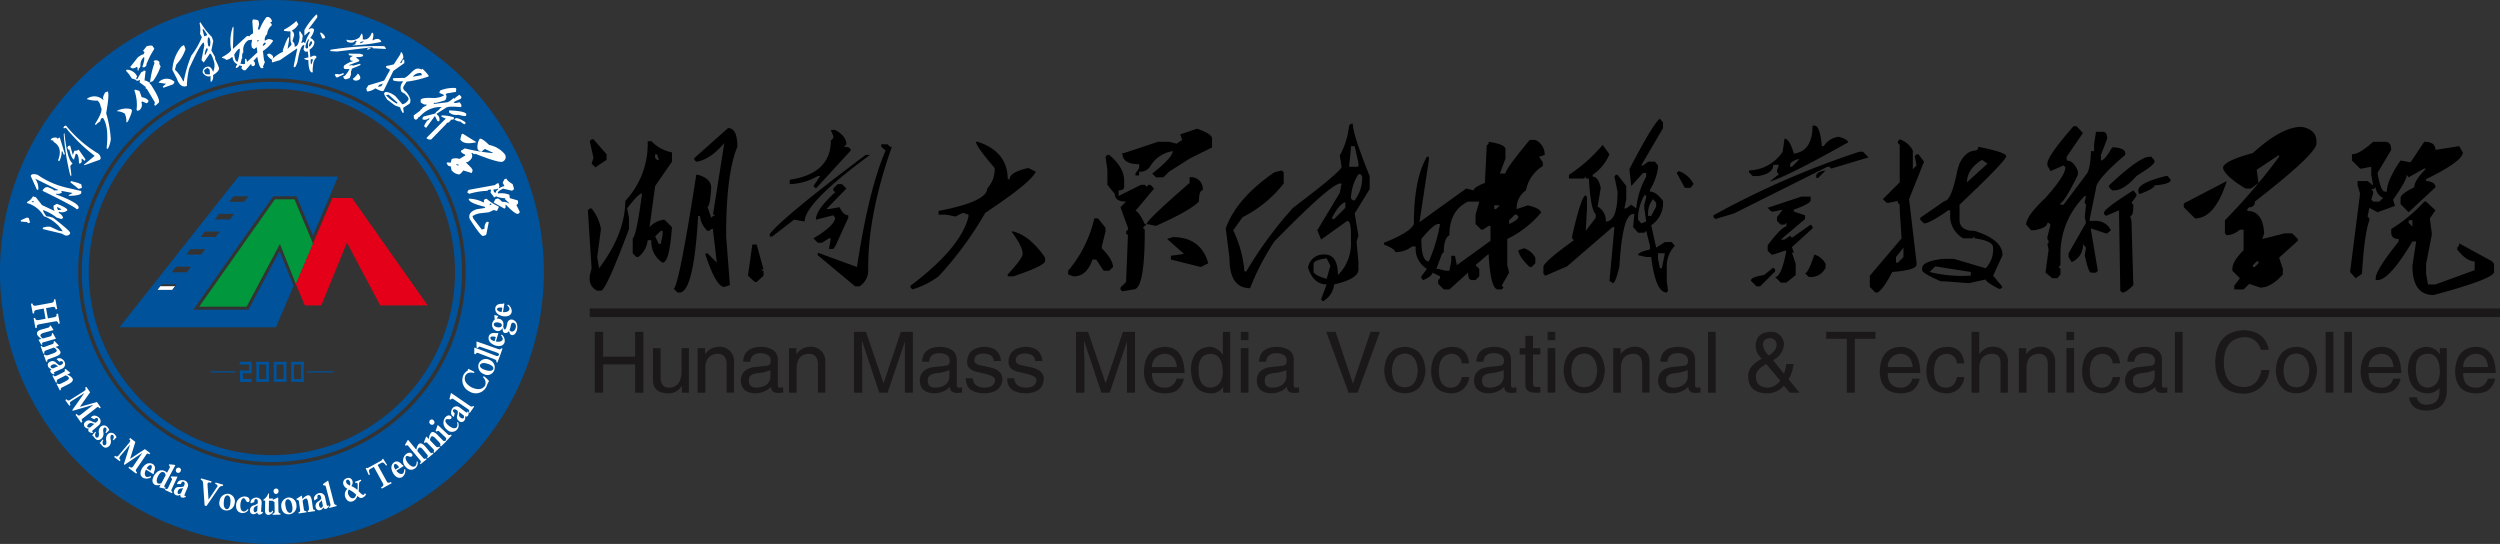 <svg xmlns="http://www.w3.org/2000/svg" width="415.94" height="90.493" viewBox="0 0 415.94 90.493">
  <rect x="0" y="0" width="415.94" height="90.493" fill="#333333" stroke="none"/>
  <g id="组_3584" data-name="组 3584" transform="translate(-1.832 -1.595)">
    <g id="组_3581" data-name="组 3581" transform="translate(1.832 1.595)">
      <path id="路径_28528" data-name="路径 28528" d="M47.074,1.6A45.246,45.246,0,1,0,92.316,46.837,45.242,45.242,0,0,0,47.074,1.6Zm0,77.471a32.225,32.225,0,1,1,32.22-32.229A32.222,32.222,0,0,1,47.074,79.066Z" transform="translate(-1.832 -1.595)" fill="#00529a"/>
      <path id="路径_28529" data-name="路径 28529" d="M58.641,90.037A31.63,31.63,0,1,1,90.266,58.4,31.663,31.663,0,0,1,58.641,90.037m0-62.1A30.473,30.473,0,1,0,89.11,58.4,30.5,30.5,0,0,0,58.641,27.934" transform="translate(-13.399 -13.161)" fill="#00529a"/>
      <g id="组_3575" data-name="组 3575" transform="translate(3.443 2.383)">
        <path id="路径_28530" data-name="路径 28530" d="M8.23,62.841l1.014-.45.3.094.213.722-.262.138-.268-.193-.959-.08L8.2,62.941Zm3.816-.67A4.663,4.663,0,0,0,9.23,59.982l.062-.2a2.1,2.1,0,0,0,.939-.91l.5.155,1.016,1.3,2.1.982a1.291,1.291,0,0,1-.15-.921l.523-.275q1.852.723,1.738,1.088a1.354,1.354,0,0,1-1.382.226l-.063.2a1.35,1.35,0,0,1,.742.778l-.031.1-.261.137-.8-.248a7.617,7.617,0,0,0-2.237-1.244q-.062.2.549,1.046l.529.056.6.187q2.906,2.252,2.824,2.519l-.062.2a.708.708,0,0,1-.822.181l-.1-.031-.368-.223-3.152-.763-.069-.131.031-.1a2.522,2.522,0,0,1,1.251-.157l1.433.665.629.087a6.316,6.316,0,0,0-3.153-2.513Zm-2.18-6.692q.155-.5,1.152-.188a13.788,13.788,0,0,0,4.5,2.056l.1.031,2.653.608.007.33q-.135.431-2.005.469l-.1-.031.031-.1.654-.343L15.1,57.983l-.1-.031-.031.1.069.131-.031.1a1.3,1.3,0,0,1-.922.15l-.03.1q4.014,1.5,3.775,2.268l-.031.1-.261.136q-.206-.392-5.708-3.088l.031-.1q.416-.635.915-.48.976.378.934.51l.66-.013-.069-.131.031-.1L14.2,57.7l-3.6-1.777a2.669,2.669,0,0,1,.531,1.806L11,57.8l-.1-.031Zm.185,4.321.2.062.13-.068.031-.1-.329.007Zm4.385,1.365.461-.075.031-.1-.467-.255-.2-.062-.031.1Z" transform="translate(-8.199 -28.586)" fill="#fff"/>
        <path id="路径_28531" data-name="路径 28531" d="M17.388,42.61l.123-.21a.979.979,0,0,1,1.007-.135l.049.19c.129-.22.254-.295.374-.224l.842,2.755-.191.049-.285-.612-.071.12a3.3,3.3,0,0,1-.4,1.579L18.624,46q.864-2.157-.726-3.091l-.049-.191-.09-.053Zm2.118-2.024.176-.3.191-.05.053-.09a20.524,20.524,0,0,0,5.119,4.543l.12.07a1.042,1.042,0,0,1,.563.9l-.123.21-2.558.918-.12-.07,1.8-1.484a27.682,27.682,0,0,1-4.8-4.677l-.3.1Zm1.163,7.908a40.869,40.869,0,0,1-1.094-6.859l.123-.21q.458,4.508,1.358,5.037l-.389.456.193,1.526-.071.12-.12-.071Zm-.478-4.68.124-.21.334-.087.425,1.542.07-.12.21-.563c.331.033.542-.03.636-.191l.12.07,1.01,1.442.067.16-.123.211-.457-.39-.053.09.016.453-.123.21-.334.087q0-1.372-.373-1.632l-.172.019-.284.964q-.479-.282-.773-1.706l-.143.037-.09-.053Zm.494,5.82.123-.209L22.2,49.8l-.07.121.16-.067.21.123.106.506-.053.09-.494.153Z" transform="translate(-12.42 -21.684)" fill="#fff"/>
        <path id="路径_28532" data-name="路径 28532" d="M30.3,31.256A4.851,4.851,0,0,1,28.527,31l.072-.076a2.1,2.1,0,0,1,2.663.23l.072-.076q-.277-.264.267-1.188l.439-.158q.26.585-.281,3.625A19.522,19.522,0,0,1,32.53,37.7a4.768,4.768,0,0,1-.479,1.562l-.148,0-.076-.072q.406-3.5-.565-5.007l-.076-.072-.291.155-.137.446-.435.307-.289.3-.15-.144q1.493-2.326.964-2.829a1.553,1.553,0,0,0-.544-1.095Zm4.558,2.177a2.535,2.535,0,0,0-1.339-.41l.072-.076a3.289,3.289,0,0,1,2.282-.277l.151.144q.13.267-.619,1.861l-.216.227-.076-.072a3.1,3.1,0,0,0-.255-1.4Z" transform="translate(-17.536 -16.903)" fill="#fff"/>
        <path id="路径_28533" data-name="路径 28533" d="M40.755,19.626a1.943,1.943,0,0,1,1.5.766l.171.262q.114.174-.148.346l.171.262.706-1.21.175-.114.144.03.031-.144.087-.057.289.061-.188,1.619q.145-.095.836.326l.088-.057L44.555,22l.144.03.057.087Q46.528,24.831,46,25.173l-.467.43-.145-.03-.057-.087.091-.434-1.341-2.242-.144-.03-.057-.088.031-.144-.057-.087-.978-.732.091-.434q-.525.342-.753-.007l-.635-.209-.457-.7-.487-.555.03-.144Zm3.306-3.908q.822-.2.985-.02l.285.437-.705,1.21-.562,1.24-.09.434-.35.228-.289-.06q.466-1.385.276-1.677a1.762,1.762,0,0,0-.592,1.384.656.656,0,0,1-.353.605l.114.174-.175.115-.057-.088,0-.376-.114-.175q-.786.514-1.129-.01l.088-.057,1.23-1.552.524-.343.407-.141.148-.347-.259-.2Zm-1.888,7.221.634.209.115.175.282.813.057.087a1.716,1.716,0,0,1,1.1.531l-.061.289-.262.171-.693-.3-.175.114a1.121,1.121,0,0,1-.36,1.358l-.318.084-.115-.175A6.949,6.949,0,0,0,42,23.053ZM45.2,18.218a.646.646,0,0,1,1.012.212q-.174.114.168.638a9.12,9.12,0,0,1-1.267,2.45l-.494.2a14.464,14.464,0,0,1,.752-3.236Zm1.042,3.31a1.865,1.865,0,0,1,2.46.138l-.235.4-1.627.564-.114-.175.554-.488-1.243-.184Z" transform="translate(-23.098 -10.415)" fill="#fff"/>
        <path id="路径_28534" data-name="路径 28534" d="M59.548,8.466a11.786,11.786,0,0,0,1.879,2.428l.249.688-.324,1.56.623,1.107.009.33.489,1.044.142.393q.178.491-.992,1.247a1.226,1.226,0,0,1-.27,1.1l-.133-.063.01-.891q-.687.248-1.3-.528a.871.871,0,0,1,.635-1.007q.687-.249,1.078.831a2.472,2.472,0,0,0,.047-2.016l-.142-.393q-.248-.687-.445-.616l-1.018,1.479-.374-.42.467-2.389L60.1,11.82l-.1.036q-.521.3-2.334,4.287a14.029,14.029,0,0,0-.388,2.915q-1.08.391-1.648-1.18l-.765-1.5a6.736,6.736,0,0,1,1.486-3.868l.357-.24.133.063.214.589a6.831,6.831,0,0,1-1.52,2.548l-.242.865a6.622,6.622,0,0,1,1.37,1.947l.1-.036a21.971,21.971,0,0,1,1.246-4.226,13.473,13.473,0,0,0,1.77-3.083l-.311-.554a4.293,4.293,0,0,0-.078-1.748L59.45,8.5Zm.328,1.213.036.1.257,1.017.492-.178-.071-.2-.516-.812Zm.856,6.351q-.652.347-.58.543l.142.393q.071.2.829.144l-.052-.758-.338-.322Zm-.085-3.3q-.27.173-.4,1.034l.036.1.1-.035.376-.8-.107-.295Zm.154-1.721a2.641,2.641,0,0,0,.07,1.418L61,12.49l.1-.036a2.1,2.1,0,0,0-.07-1.418l-.133-.063Z" transform="translate(-29.632 -7.134)" fill="#fff"/>
        <path id="路径_28535" data-name="路径 28535" d="M76.393,8.874a7.883,7.883,0,0,1,1.124-2.027l.311-.037a.894.894,0,0,1,.617.767l-.3.141L78.391,8l.025.207a2.026,2.026,0,0,0-.771,1.459,1.2,1.2,0,0,0-.407.995l.013.1.6-.282q.747.086.775.327a5.727,5.727,0,0,1-1.692,1.675l.174,1.451.154.4-.328.775.116.091-.091.116-.207.025q-.415.05-.755-1.907l-.65.708.231.183.05.415-.182.232-.207.025c-.138.016-.225-.114-.257-.39l-.925,1.057-.31.037-.348-.274-.025-.207.091-.116-.012-.1-.44-.157q-.009.211-.468.477l-.116-.092-.012-.1.261-.452a1.309,1.309,0,0,1-.772-1.17l-.207.025a1.436,1.436,0,0,1-.9.423q-.02-.173-.671-.34l-.013-.1q1.415-.766,1.535-1.235a7.515,7.515,0,0,1,.277-3.818l.1-.013.025.208-.109,3.482,2.368-2.176.427.054c-.013-.115.177-.278.572-.489L75.17,7.444l.091-.116-.012-.1q.95.027.982.3l.062.518-.211.867.31-.037ZM73,12.12c-.16.019-.439.333-.832.941q.148,1.243.563,1.194a8.724,8.724,0,0,0,.373-2.148l-.1.012Zm.3,2.488.427.054.207-.024.042-.531-.037-.311.207-.025.166.506,1.7-1.571-.1-.829-.1.012-.286.244-.1.012-.349-.274-.062-.519.121-.75-.622.075a1.873,1.873,0,0,0-.813,1.99q-.29.211-.2.971l-.091.116-.211.867Zm2.686-3.9.025.208.1-.012.182-.232Zm.929.73.025.208q.458-.266.469-.477l-.117-.091-.1.012ZM77.927,12.9a1.079,1.079,0,0,1,.684.444l.037.311-.182.232-.1.012q-.693-.513-.734-.858Z" transform="translate(-36.637 -6.373)" fill="#fff"/>
        <path id="路径_28536" data-name="路径 28536" d="M90.894,8.612A12.165,12.165,0,0,1,92.9,6l.15.227-.035.311L91.575,8.478l.1.012.3-.176.381.043.149.227-.012.1a3.041,3.041,0,0,1-.589,1.194l-.011.1q.344.039.668.6l-.023.208a1.474,1.474,0,0,1-.785,1.067l.136,1.276.519-.257.38.043.15.227a1.632,1.632,0,0,0-.578,1.091l-.093.83.011.526-.081.1q-.622-.07-.643-2.068l-.277-.031-.437-.155c.014-.115.243-.194.692-.237l.024-.207-.114-.854-.116.092-.346-.039-.242-.343.151-.718-.069-.008q-.589-.067-1.087,2.819c-.208.607-.371.9-.485.891l-.092-.116-.069-.008.615-2.977-.1-.012-2.769,1.9L85.562,14l-.092-.115.047-.415a6.43,6.43,0,0,1,1.858-1.262l-.092-.116.012-.1q.774-2.225,1.018-2.2l.057.111-.07.622-.209,1.237.635-.664.024-.208q-.255-.238-.159-2.013l-.174-.02.012-.1-.115.092-.83-.094.023-.208A8.524,8.524,0,0,0,89.56,7.1l.322.561A2.6,2.6,0,0,1,88.82,8.694l-.011.1q.311.036.38.673L88.9,10.488a.874.874,0,0,1,.356.881q.656.074.843-1.586l-.079-.849.082-.1.1.011.414.677-.082.726-.161.507.1.011.3-.176.254.239a4.493,4.493,0,0,1,.751-1.7l.024-.208-.174-.019-.738.652V8.612Zm.667,1.546a2.72,2.72,0,0,0-.474,1.1l-.024.208.15.227.288-.073-.022-.738.023-.208.151-.4.011-.1Zm.46.262a1.255,1.255,0,0,0-.357.695l-.024.208.173.019.334-.487.024-.208Zm-.061,3.039-.036.311.045.53.1.011.267-.811Zm1.653-4.436a1.4,1.4,0,0,1,.748.819l-.2.189L93.856,10,93.5,9.115Z" transform="translate(-43.69 -6.002)" fill="#fff"/>
        <path id="路径_28537" data-name="路径 28537" d="M103.477,14.483a47.778,47.778,0,0,1,8.862-.6l.2.071.19.4-2.177-.114-.063-.133-.1-.035-5.794.7-1.089-.057-.062-.134.034-.1Zm2.162,3.877.063.133-.035.1L104.6,19.1l-.2-.071-.19-.4q.071-.2.794-.049Zm2.81-3.209.492.176-.07.2c-.039.11-.393.168-1.06.175l-.035.1.52.407-.071.2-1.664.625.2.07.366-.091.063.134,1.23-.337.063.134-.035.1-1.433.6-.007.33-.1-.035-.014.66-.211.59-.632.217-.294-.106-.189-.4q.327.118,1.081-1.165l-.1-.035-.661-.014-.1-.035-.127-.267.106-.294q1.1-.715,1.335-.632l.07-.2-.133.063-.2-.07-.126-.267.07-.2.435-.288-.527-.077-.1-.036-.126-.267Zm2.023-3.489q.3.105.006,1.221l.1.035a1.134,1.134,0,0,1,.961-.21q.445.307.386.47a29.381,29.381,0,0,1-4.866.588l.632-.217-.063-.134.035-.1.2-.26-.295-.1q-.164.458-1,.308l-.295-.105-.127-.267.035-.1a2.329,2.329,0,0,0,2.12-.35l.345-.653q.262.094.21.962,1.03.221,1.511-1.124ZM107.2,19.253q.164.058.843-.807a1.07,1.07,0,0,1,.414.7l-.07.2a.9.9,0,0,1-.962.21l-.1-.036-.127-.267Zm1.751-6.136c-.293-.006-.46.045-.5.154l-.035.1.1.035.534-.253-.1-.035Zm.667,1.236c.054-.152.254-.192.6-.119l-.534.253-.1-.035.036-.1Z" transform="translate(-51.945 -8.586)" fill="#fff"/>
        <path id="路径_28538" data-name="路径 28538" d="M120.422,17.693a1.3,1.3,0,0,1,.275.922l-.566.878.288-.062.2-.5.144-.031.088.057.036.521-1.834,1.3-1.572,3.209-.056.088q-.17.264-1.367-.384a2.742,2.742,0,0,1-1.324.513l-.088-.057-.094-.433.34-.527,2.623-.793.761-1.372.17-.263-.032-.144.058-.088-.5-.2-.088-.057-.062-.288,1.3-.281,1.131-1.755-.03-.144.056-.088Zm-3.739,5.414-.17.263.088.057.433-.094.283-.439Zm7.2-2.687q1.148,1.112,1.033,1.287a16.716,16.716,0,0,1-3.664.866l-.453.7q-.339.526.363.979,1.052,1.258.58,1.989l-1.06.683.1.808-.144.031-.088-.057q-.406-.718-.33-.834l-.9-.334-1.084-.823-.176-.113q-.632-.946-.537-1.092l.056-.088q.208-.322,1.248.183l.527.34,1.208,1.4a1.5,1.5,0,0,0,.917-.652l.056-.088q.208-.321-.595-1l.057-.088-.144.031-.439-.283a1.447,1.447,0,0,1,.009-1.361l.225-.351-.088-.057a3.629,3.629,0,0,1-1.536-.121l-.063-.289.056-.088,1.65-.054q.321.207,1.575-1.1l.258-.207a1.057,1.057,0,0,1,1.186-.1l.144-.031Zm-6.07,4.407a7.393,7.393,0,0,0,1.729,1.363l.088.057.114-.175-1.5-1.338Zm5.85-3.679a1.487,1.487,0,0,0-1.38.6l1.53-.255-.15-.345Z" transform="translate(-57.046 -11.372)" fill="#fff"/>
        <path id="路径_28539" data-name="路径 28539" d="M133.562,29.069a5.953,5.953,0,0,1,2.517-.4l.121.125-.033.516-1.579.269-.151.145q.267.275.01.861l-.15.145q-1.658.539-1.8.388l-.075.073.121.125,2.071-.261q.343.006,1.144-.719l.122.125.275-.265.572-.409.266.275c.113.116.078.264-.1.441l-.892.378-.225.218c.1.1.416.081.961-.058l.121.125c.224.3.278.505.161.617l-.075.073q-2.137-.208-2.487.13l-1.469.935-.074.072.169.176a.935.935,0,0,1,.278,1.038l-.27-.029-.049-.05-.38-.794-.075.073-1.36,1.848-.148,0-.194-.2c-.065-.067.089-.376.458-.927l.349-.241.029-.27a1.012,1.012,0,0,1-1.161.251l.079-.318.15-.145,1.9-.484.176-.268.549-.434.027-.122.05-.048.274-.169-.048-.049a4.538,4.538,0,0,0-3.245,1.25l-.475.46-.147,0,0,.148-.225.218-.271.019-.193-.2-.041-.493,1.046-.771.176-.268.1,0,.075-.072.027-.123.075-.073.621-.359,0-.147-.048-.05q-.2.194-.809-.235l-.121-.125.032-.418q.35-.339,1.825-.265a3.855,3.855,0,0,0,2-.384l0-.148-.734-.308.1-.343.075-.072Zm.25,4.163a6.5,6.5,0,0,1,2.012.329l-.029.271-.075.072-.469.065,0,.148-.075.072q-.375.363-.5.237l-.152.243-2.5,2.567a1.025,1.025,0,0,1-.735-.16l0-.148.075-.072,3.1-3.1-.733-.307,0-.148.075-.072Zm1.269-.84q2.335.113,2.722.513l.073.075-.029.27-.051.049q-.125.122-1.153-.142l-.123-.027a1.855,1.855,0,0,1-1.446-.344L135,32.711l0-.247.076-.072Zm.937,1.369q.3-.29,1.639.544l.072.075-.029.27q-.175.17-.854-.433c-.084.082-.393-.006-.93-.261l.026-.122.075-.073Z" transform="translate(-63.735 -16.412)" fill="#fff"/>
        <path id="路径_28540" data-name="路径 28540" d="M146.307,44.6a4.493,4.493,0,0,1,2.645,1.583.829.829,0,0,1-.29,1.145l-.089.053q-.527.273-4.544-1.3a.277.277,0,0,1-.43-.108l-.143-.036-.09.054q.446.747-.595,1.448l-.322.071.911.916.213.358-.108.429-.09.054-1.343-.416-.43.5-.27.161a1.809,1.809,0,0,1-1.269-.7l-.141-.645-.429-.108-.268-.448.179-.107.52.055.145-.573.089-.054a1.71,1.71,0,0,1,1.217,0l.987-.588-.107-.179a1.182,1.182,0,0,1-.643-.467l.036-.144.628-.373a32.971,32.971,0,0,0,4.6.782l.089-.053-1.359-.648-.574.463-.483-.2-.16-.269a2.613,2.613,0,0,1,.345-1.664q.328-.2,1.572,1.007Zm-5.38,3.207-.09.054.054.089.286.072.09-.054-.053-.089Zm3.286-3.661q-2.131.5-2.7-.455l.217-.859.18-.107Z" transform="translate(-68.38 -22.871)" fill="#fff"/>
        <path id="路径_28541" data-name="路径 28541" d="M152.119,56.538q.126.4,1.02.919l.2.63q.1.331-.326.468l-1.459-.342q-.943.479-.87.713l.032.1a3.5,3.5,0,0,1,1.889.206l.069.562,1.325.384q.189.6-.243.733l.6,1.2-.269.3q-.465.146-2.045-1.507l-.1.031q.125.509-.175.6l-1.778-1.008.295-.567.333-.1q.2-.063.794.552a1.813,1.813,0,0,1,1.194.316l-.031-.1-.727-.682.1-.142a3.775,3.775,0,0,1-1.557-.311l-.3.2-.626-.825.1-.5-.5.047-.069.131-.1.031a12.306,12.306,0,0,0-2.979.5l-.337-.258.238-.4,4.349-.79.389-.269.232-.074.167.531-.137.373.533-.278.431-.136-.257-.467-.03-.1.3-.568.331-.1Zm-3.32,3.349a8.363,8.363,0,0,0,2.015,1.3l.031.1-.307.645-.526-.162-.732.341-.132.042-1.622.184L147,62.5l-.533.277.126.4,1.423,1.849.464-.147a1.385,1.385,0,0,1,.337-1.128l.1-.031.164.057.1-.031-.407,2.063-.1.141-.431.137q-.364.115-2.244-2.831-.356-1.127,1.2-1.62l1.358-.21-.063-.2q-2.445-.577-2.645-1.208l-.031-.1.1-.031a5.458,5.458,0,0,1,2.346.609l.133-.042c-.085-.265-.016-.433.205-.5l.2-.063Zm.758.782-.133.042-.136.262.331-.1Zm1.03-2.515-.1.142-.1.031-.363.005-.068.131.1.331.262.136a.7.7,0,0,1,.438-.576l-.141-.1Z" transform="translate(-71.298 -29.213)" fill="#fff"/>
      </g>
      <g id="组_3576" data-name="组 3576" transform="translate(5.142 49.784)">
        <path id="路径_28542" data-name="路径 28542" d="M48.548,95.088h-2.51L45.343,96h2.511Z" transform="translate(-26.959 -94.321)" fill="#fff"/>
        <path id="路径_28543" data-name="路径 28543" d="M12.052,96.847c.047.252.24.348.581.285l1.15-.212-.312-1.7L12.3,95.44c-.323.06-.461.222-.412.489l.015.079-.255.047-.3-1.636.256-.047.014.079q.07.379.555.29l2.606-.48q.459-.086.39-.464l-.015-.081.256-.047.3,1.637-.256.047-.015-.079q-.051-.423-.533-.314l-1.047.194.312,1.7,1.022-.189q.514-.075.408-.509l-.008-.041.256-.047.3,1.637-.255.046-.018-.1q-.048-.4-.53-.294l-2.606.48c-.343.05-.481.213-.411.489l.015.079-.257.048-.3-1.636.256-.048Z" transform="translate(-11.342 -93.669)" fill="#fff"/>
        <path id="路径_28544" data-name="路径 28544" d="M13.961,103.984q-.671-.466-.727-.764-.122-.535.672-.778l1.075-.3c.22-.048.328-.112.322-.2l.042-.138.15-.041.428.659.028.1-1.626.456q-.6.187-.532.507a1.035,1.035,0,0,0,.392.437l1.151-.323c.22-.048.328-.142.326-.281l.035-.262.15-.042.483.853.027.1-1.95.547q-.431.1-.332.261a.488.488,0,0,0,.063.13l-.2.056-.426-.743-.027-.1Z" transform="translate(-12.204 -97.387)" fill="#fff"/>
        <path id="路径_28545" data-name="路径 28545" d="M15.741,109.524c-.265.081-.355.215-.271.4l-.2.071-.412-1.144.2-.07q.1.286.8.012l.538-.194q.732-.265.605-.542a.927.927,0,0,0-.461-.436l-1.27.457c-.277.1-.38.251-.305.455l.014.038-.2.07L14.34,107.4l.2-.071.014.039c.053.2.231.231.536.108l1.221-.44c.135-.035.205-.147.211-.335l-.01-.1.147-.054.669.707.027.076-.562.2a1.661,1.661,0,0,1,.819.738q.217.525-.889.9Z" transform="translate(-12.719 -99.582)" fill="#fff"/>
        <path id="路径_28546" data-name="路径 28546" d="M17.573,114.493A.839.839,0,0,1,17,114.1a.369.369,0,0,1,.187-.48.732.732,0,0,1-.593-.448.575.575,0,0,1,.36-.8.86.86,0,0,1,.565-.07,1.061,1.061,0,0,1,.44.294,1.7,1.7,0,0,0,.577.411l.238-.1c.248-.124.34-.281.276-.474q-.147-.268-.582-.033L18,111.963a.736.736,0,0,1,.644-.149,1.206,1.206,0,0,1,.7.624.831.831,0,0,1-.4,1.1l-1.142.5q-.31.135-.245.217a.176.176,0,0,0,.128.1Zm.706-1.37a.88.88,0,0,1-.3-.158.563.563,0,0,0-.662-.087q-.373.185-.3.418c.038.087.163.157.376.211Z" transform="translate(-13.732 -101.992)" fill="#fff"/>
        <path id="路径_28547" data-name="路径 28547" d="M19.6,118.163c-.253.114-.326.257-.218.43l-.185.094-.552-1.083.185-.095q.138.271.8-.089l.509-.259q.694-.354.534-.613a.933.933,0,0,0-.512-.376l-1.2.613q-.393.2-.247.49l.019.036-.186.094-.6-1.173.185-.094.018.036c.077.189.258.2.546.041l1.158-.589c.129-.051.185-.17.167-.357l-.023-.1.139-.071.752.618.037.072-.532.271a1.666,1.666,0,0,1,.9.631q.279.494-.771,1.006Z" transform="translate(-14.376 -103.509)" fill="#fff"/>
        <path id="路径_28548" data-name="路径 28548" d="M25.1,121.655l-2.005,1.256c-.236.148-.366.263-.391.348-.041.094-.006.218.1.373l-.212.149-.662-.947.212-.149c.108.155.214.23.316.224a1.167,1.167,0,0,0,.514-.261l2.049-1.285c.17-.12.265-.211.284-.274a.467.467,0,0,0-.09-.309l.213-.149.628.9-1.7,2.424,2.834-.8.639.913-.212.149c-.116-.165-.2-.245-.262-.237s-.183.071-.352.221l-1.952,1.516q-.362.254-.378.364c-.035.073,0,.2.1.373l-.212.149-.929-1.328.213-.148.046.066q.2.379.594.078a2.322,2.322,0,0,0,.243-.195L26.6,123.62l-3.428.991-.082-.117Z" transform="translate(-16.206 -106.053)" fill="#fff"/>
        <path id="路径_28549" data-name="路径 28549" d="M29.124,132.353a.839.839,0,0,1-.657-.214.368.368,0,0,1,.043-.514.73.73,0,0,1-.7-.26.575.575,0,0,1,.116-.868.864.864,0,0,1,.522-.229,1.068,1.068,0,0,1,.506.156,1.676,1.676,0,0,0,.67.229l.2-.168q.3-.282.128-.533-.216-.215-.567.135l-.577-.281a.731.731,0,0,1,.574-.326,1.2,1.2,0,0,1,.847.4.831.831,0,0,1-.065,1.17l-.952.805c-.172.145-.229.238-.172.278a.177.177,0,0,0,.151.058Zm.285-1.514a.877.877,0,0,1-.329-.067.564.564,0,0,0-.659.107q-.3.284-.168.486c.062.072.2.1.421.1Z" transform="translate(-18.839 -110.117)" fill="#fff"/>
        <path id="路径_28550" data-name="路径 28550" d="M30.724,133.552l.111.118a.671.671,0,0,0-.042.791.31.31,0,0,0,.408-.022c.1-.095.139-.308.115-.636a1.2,1.2,0,0,1,.261-1.051.782.782,0,0,1,1.161.022,1.416,1.416,0,0,1,.307.517l-.53.5-.111-.118q.319-.495.084-.746a.244.244,0,0,0-.337-.018q-.17.161-.107.683a1.159,1.159,0,0,1-.266,1.084q-.6.5-1.059.049a3.889,3.889,0,0,1-.286-.343.572.572,0,0,0-.05-.092.269.269,0,0,0-.088-.056l-.1-.1Z" transform="translate(-20.002 -111.506)" fill="#fff"/>
        <path id="路径_28551" data-name="路径 28551" d="M33,135.878l.116.113a.667.667,0,0,0-.007.791.307.307,0,0,0,.406-.04c.1-.1.125-.313.087-.641a1.194,1.194,0,0,1,.213-1.061.784.784,0,0,1,1.161-.03,1.412,1.412,0,0,1,.33.5l-.507.522-.116-.113q.3-.509.05-.749a.243.243,0,0,0-.337,0c-.109.111-.134.341-.076.688a1.156,1.156,0,0,1-.217,1.094q-.573.53-1.055.1a4.152,4.152,0,0,1-.3-.329.541.541,0,0,0-.054-.089.271.271,0,0,0-.091-.052l-.1-.1Z" transform="translate(-21.058 -112.545)" fill="#fff"/>
        <path id="路径_28552" data-name="路径 28552" d="M39.61,137.431l-1.525,1.81a.934.934,0,0,0-.265.451c-.01.1.061.21.212.324l-.157.207-.92-.7.157-.207c.151.114.274.154.369.117s.221-.158.41-.407l1.556-1.852a.749.749,0,0,0,.187-.347q0-.1-.18-.267l.157-.207.872.661-.872,2.827,2.454-1.628.888.673-.157.207c-.161-.122-.269-.171-.322-.145s-.153.123-.267.319l-1.394,2.04q-.268.353-.249.463-.015.12.212.324l-.157.207-1.291-.98.156-.207.065.049q.307.3.59-.107a2.563,2.563,0,0,0,.172-.261l1.331-1.957-2.961,1.992-.112-.085Z" transform="translate(-23.106 -113.276)" fill="#fff"/>
        <path id="路径_28553" data-name="路径 28553" d="M46.823,146.45a1.348,1.348,0,0,1-1.354.1q-.747-.527-.108-1.628.8-1.127,1.73-.667a.781.781,0,0,1,.385.608,1.3,1.3,0,0,1-.127.625.432.432,0,0,0-.048.306l-.1.154-1.221-.761q-.4.826.011,1.17c.14.108.4.079.794-.087Zm-.114-1.081c.273-.462.316-.762.13-.9q-.382-.115-.749.511Z" transform="translate(-26.832 -116.844)" fill="#fff"/>
        <path id="路径_28554" data-name="路径 28554" d="M50.114,147.839a1.271,1.271,0,0,1-.984.032q-.672-.419-.155-1.469.8-1.279,1.821-.822a1.391,1.391,0,0,1,.374.289l.406-.755a.343.343,0,0,0-.12-.506l.074-.137.856.076.161.086-1.682,3.137q-.276.471-.055.531a.7.7,0,0,0,.156.054l-.1.183-.878-.205-.108-.058Zm.834-1.557c-.068-.273-.172-.436-.311-.49q-.476-.227-.948.611-.456.935-.01,1.262a.7.7,0,0,0,.57-.077Z" transform="translate(-28.524 -117.002)" fill="#fff"/>
        <path id="路径_28555" data-name="路径 28555" d="M53.737,149.736l-1.173-.552.088-.188.055.026c.175.1.328,0,.455-.3l.542-1.152a.237.237,0,0,0-.043-.336l-.114-.139.067-.141.973.026.073.035-.951,2.022c-.11.235-.072.407.117.514Zm1.45-3.653a.456.456,0,0,1-.566.251.44.44,0,0,1-.187-.6.451.451,0,0,1,.574-.218.4.4,0,0,1,.178.572Z" transform="translate(-30.275 -117.466)" fill="#fff"/>
        <path id="路径_28556" data-name="路径 28556" d="M57.318,152.11a.839.839,0,0,1-.683.11.368.368,0,0,1-.2-.476.734.734,0,0,1-.739.087.576.576,0,0,1-.293-.826.86.86,0,0,1,.359-.441,1.068,1.068,0,0,1,.522-.092,1.67,1.67,0,0,0,.7-.1l.1-.24c.094-.26.051-.438-.129-.532q-.29-.093-.443.378l-.642.014a.729.729,0,0,1,.361-.552,1.2,1.2,0,0,1,.936-.033.831.831,0,0,1,.476,1.071l-.479,1.151c-.087.208-.1.317-.026.327a.178.178,0,0,0,.161-.017Zm-.439-1.477a.917.917,0,0,1-.323.091.564.564,0,0,0-.538.395q-.141.392.074.509c.087.036.226,0,.417-.108Z" transform="translate(-31.55 -119.233)" fill="#fff"/>
        <path id="路径_28557" data-name="路径 28557" d="M63.988,149.725a1.521,1.521,0,0,0-.094-.486.433.433,0,0,0-.283-.189l-.039-.011.072-.25,1.734.495-.072.249-.078-.022q-.311-.089-.425.014c-.076.069-.1.214-.082.436l.165,2.37,1.431-2.13q.19-.3-.212-.439l-.117-.034.071-.25,1.266.362-.071.25-.019-.005q-.356-.156-.777.507l-1.917,2.8-.311-.089Z" transform="translate(-35.331 -118.986)" fill="#fff"/>
        <path id="路径_28558" data-name="路径 28558" d="M70.933,153.558a1.279,1.279,0,0,1,.948,1.588,1.331,1.331,0,0,1-1.567,1.149,1.206,1.206,0,0,1-.933-1.559,1.357,1.357,0,0,1,1.552-1.178Zm-.415,2.539q.443.06.617-.727.22-1.333-.376-1.556c-.309-.043-.517.181-.627.672q-.221,1.439.386,1.611Z" transform="translate(-37.986 -121.171)" fill="#fff"/>
        <path id="路径_28559" data-name="路径 28559" d="M76.541,156.578a1.148,1.148,0,0,1-1.131.536q-1.019-.183-.924-1.4a1.439,1.439,0,0,1,1.541-1.348c.466.077.7.291.694.639-.026.206-.128.308-.3.3q-.2-.025-.362-.36c-.1-.188-.2-.287-.289-.3q-.428,0-.567.922-.1,1.14.489,1.293.341.044.726-.4Z" transform="translate(-40.34 -121.546)" fill="#fff"/>
        <path id="路径_28560" data-name="路径 28560" d="M80.9,157.209a.832.832,0,0,1-.61.323.368.368,0,0,1-.339-.387.735.735,0,0,1-.672.319q-.564-.064-.543-.688a.859.859,0,0,1,.2-.533,1.057,1.057,0,0,1,.464-.256,1.678,1.678,0,0,0,.632-.321l.017-.26c0-.276-.093-.431-.294-.462q-.3,0-.3.5l-.6.22a.735.735,0,0,1,.164-.64,1.2,1.2,0,0,1,.876-.331q.8.158.794.861L80.6,156.8q-.024.337.079.317a.179.179,0,0,0,.148-.068Zm-.889-1.258a.9.9,0,0,1-.277.19.564.564,0,0,0-.382.547c-.006.278.072.43.232.458.095.007.215-.072.361-.236Z" transform="translate(-42.294 -121.698)" fill="#fff"/>
        <path id="路径_28561" data-name="路径 28561" d="M83.791,156.257c0,.225.075.34.237.343q.182,0,.391-.33l.077.209a.907.907,0,0,1-.759.532q-.588-.011-.573-.79l.028-1.584-.283-.005,0-.182a1.807,1.807,0,0,0,.788-1l.141,0-.015.831.669.012-.067.363-.608-.011Z" transform="translate(-44.212 -121.126)" fill="#fff"/>
        <path id="路径_28562" data-name="路径 28562" d="M86.989,156.266l-1.3.024,0-.208h.061c.2.014.294-.144.275-.473L86,154.336a.237.237,0,0,0-.188-.283l-.163-.075,0-.156.885-.406.08,0,.042,2.234c0,.259.115.4.331.409Zm-.315-3.917a.456.456,0,0,1-.4.475q-.386-.019-.434-.46a.449.449,0,0,1,.417-.449.4.4,0,0,1,.414.434Z" transform="translate(-45.47 -120.421)" fill="#fff"/>
        <path id="路径_28563" data-name="路径 28563" d="M89.575,154.674a1.281,1.281,0,0,1,1.33,1.286,1.332,1.332,0,0,1-1.212,1.519q-1.156.03-1.308-1.261a1.358,1.358,0,0,1,1.19-1.544Zm.263,2.56q.443-.058.406-.862-.136-1.344-.769-1.4-.464.058-.43.812.165,1.446.794,1.454Z" transform="translate(-46.728 -121.689)" fill="#fff"/>
        <path id="路径_28564" data-name="路径 28564" d="M95.78,156.069c.025.277.138.391.336.346l.03.206-1.2.174-.03-.205q.3-.043.172-.786L95,155.236q-.112-.771-.408-.7a.925.925,0,0,0-.521.364l.194,1.337c.042.291.17.421.384.391l.04-.007.03.206-1.3.189-.03-.206.041-.006c.2-.012.273-.179.213-.5l-.186-1.286c-.006-.139-.1-.23-.285-.273l-.1-.012-.022-.154.826-.514.08-.011.087.591a1.66,1.66,0,0,1,.888-.654q.556-.106.705,1.053Z" transform="translate(-48.868 -121.37)" fill="#fff"/>
        <path id="路径_28565" data-name="路径 28565" d="M100.94,155.482a.832.832,0,0,1-.5.478.365.365,0,0,1-.432-.28.736.736,0,0,1-.559.491.576.576,0,0,1-.71-.514.857.857,0,0,1,.045-.567,1.063,1.063,0,0,1,.376-.373,1.689,1.689,0,0,0,.519-.482l-.055-.254c-.071-.268-.207-.39-.409-.365q-.292.089-.149.563l-.52.376a.731.731,0,0,1-.017-.661,1.2,1.2,0,0,1,.751-.559.832.832,0,0,1,1,.61l.26,1.219q.07.331.164.283a.174.174,0,0,0,.122-.105Zm-1.2-.966a.9.9,0,0,1-.213.259.561.561,0,0,0-.218.629c.071.269.188.395.35.378.091-.02.186-.129.282-.326Z" transform="translate(-51.355 -121.073)" fill="#fff"/>
        <path id="路径_28566" data-name="路径 28566" d="M103.018,153.148q.118.453.412.376l.053.2-1.235.322-.054-.2.04-.011q.32-.055.176-.529l-.694-2.665c-.048-.238-.127-.351-.236-.341l-.241-.044-.047-.176.778-.552.1-.025Z" transform="translate(-52.611 -119.314)" fill="#fff"/>
        <path id="路径_28567" data-name="路径 28567" d="M111.237,151.394a1.159,1.159,0,0,1-.593.555q-.343.182-.864-.288a1.325,1.325,0,0,1-.787.9q-.816.249-1.217-.71a1.276,1.276,0,0,1,.369-1.386,1.173,1.173,0,0,1-.669-.693.8.8,0,0,1,.516-1.051.691.691,0,0,1,.966.388.871.871,0,0,1-.183.9,3.521,3.521,0,0,1,1.02.646,3.884,3.884,0,0,0,.016-1.115c-.03-.081-.121-.093-.273-.037l-.057.021-.082-.218.968-.361.082.218-.1.036a.362.362,0,0,0-.24.228,2.825,2.825,0,0,0-.055.492,7.03,7.03,0,0,1-.06.938.7.7,0,0,0,.139.142q.52.584.71.456a.527.527,0,0,0,.2-.269Zm-2.687-1.465a.775.775,0,0,0,0-.637c-.115-.271-.271-.379-.467-.325q-.238.117-.139.44.062.282.606.522Zm.611,2.1c.183-.05.327-.242.434-.577a4.7,4.7,0,0,0-1.234-.871.886.886,0,0,0-.087.809q.347.758.887.64Z" transform="translate(-55.475 -118.927)" fill="#fff"/>
        <path id="路径_28568" data-name="路径 28568" d="M117.818,146.438q.214.475.628.217l.107-.059.125.228-1.633.9-.125-.228.16-.088q.373-.2.117-.628l-1.466-2.662-.55.3c-.177.1-.27.2-.275.3a1.869,1.869,0,0,0,.172.646l-.2.108-.513-1.141.142-.078a.459.459,0,0,0,.139.043.371.371,0,0,0,.137-.045l2.165-1.193a.216.216,0,0,0,.15-.231l.16-.088.673,1.053-.178.1a1.929,1.929,0,0,0-.455-.492c-.089-.049-.228-.023-.417.082l-.533.293Z" transform="translate(-58.662 -116.208)" fill="#fff"/>
        <path id="路径_28569" data-name="路径 28569" d="M124.576,144.914a1.349,1.349,0,0,1-.492,1.266q-.8.446-1.514-.607-.669-1.205.146-1.848a.784.784,0,0,1,.715-.085,1.3,1.3,0,0,1,.509.385c.106.117.191.176.255.176l.1.153-1.214.772q.573.714,1.059.5c.158-.078.247-.33.265-.753Zm-1.025-.365c-.3-.445-.55-.615-.754-.506q-.269.294.138.9Z" transform="translate(-62.29 -116.598)" fill="#fff"/>
        <path id="路径_28570" data-name="路径 28570" d="M128.286,142.362a1.145,1.145,0,0,1-.458,1.165q-.867.564-1.632-.39a1.439,1.439,0,0,1,.2-2.038q.59-.394.944-.009c.121.168.117.311-.016.428a.543.543,0,0,1-.51-.015c-.2-.069-.339-.076-.415-.021q-.315.291.217,1.061.7.9,1.24.61a.872.872,0,0,0,.252-.792Z" transform="translate(-63.945 -115.362)" fill="#fff"/>
        <path id="路径_28571" data-name="路径 28571" d="M129.373,139.844c.21.276.383.335.517.179l.031-.026.132.16-1.015.84-.132-.16.063-.051q.281-.166-.1-.561l-1.856-2.24a.236.236,0,0,0-.308-.117l-.174.044-.1-.12.441-.77.094-.077,1.375,1.66a1.615,1.615,0,0,1,.4-.975q.438-.361,1.183.539l.563.68q.35.454.519.245l.031-.025.133.16-.937.775-.132-.16.03-.026c.179-.1.141-.285-.111-.548l-.647-.781q-.364-.407-.63-.22a.882.882,0,0,0-.24.536Z" transform="translate(-64.205 -113.545)" fill="#fff"/>
        <path id="路径_28572" data-name="路径 28572" d="M135.357,135.859c.182.21.341.238.475.085l.144.15-.878.841-.144-.15q.219-.211-.316-.74l-.4-.413c-.36-.375-.606-.487-.741-.333a.933.933,0,0,0-.211.6l.935.975q.3.319.539.095l.03-.029.143.15-.95.912-.144-.15.029-.028q.238-.192-.118-.535l-.9-.936q-.129-.164-.39-.057l-.091.051-.108-.112.373-.9.059-.057.413.432a1.656,1.656,0,0,1,.342-1.048q.392-.411,1.185.446Z" transform="translate(-66.882 -112.436)" fill="#fff"/>
        <path id="路径_28573" data-name="路径 28573" d="M134.636,130.81a.456.456,0,0,1,.064.616.44.44,0,0,1-.632-.01.451.451,0,0,1-.031-.613.4.4,0,0,1,.6.006Zm3.026,2.507-.887.945-.152-.142.042-.045c.152-.136.1-.31-.147-.526l-.928-.871a.236.236,0,0,0-.333-.063l-.168.064-.114-.106.327-.917.055-.059,1.629,1.529c.189.177.364.194.524.048Z" transform="translate(-67.647 -110.665)" fill="#fff"/>
        <path id="路径_28574" data-name="路径 28574" d="M140.709,130.532a1.144,1.144,0,0,1-.17,1.239,1.123,1.123,0,0,1-1.678.005,1.437,1.437,0,0,1-.284-2.027q.481-.523.915-.232c.157.135.186.276.085.42q-.131.154-.5.106-.316-.031-.408.077-.238.358.461.98.9.713,1.349.3a.873.873,0,0,0,.059-.829Z" transform="translate(-69.643 -110.086)" fill="#fff"/>
        <path id="路径_28575" data-name="路径 28575" d="M143.5,127.5a.84.84,0,0,1-.064.688.368.368,0,0,1-.51.072.732.732,0,0,1-.1.736.576.576,0,0,1-.872.078.865.865,0,0,1-.337-.458,1.057,1.057,0,0,1,.041-.528,1.7,1.7,0,0,0,.077-.7l-.209-.157c-.228-.156-.411-.158-.547-.007-.108.173-.023.347.256.524l-.147.625a.731.731,0,0,1-.444-.488,1.205,1.205,0,0,1,.2-.914.831.831,0,0,1,1.155-.194l.995.751c.18.136.284.172.31.108a.179.179,0,0,0,.023-.161Zm-1.539.056a.9.9,0,0,1,.006.335.565.565,0,0,0,.248.619q.345.235.512.056c.057-.076.057-.219,0-.431Z" transform="translate(-70.717 -108.803)" fill="#fff"/>
        <path id="路径_28576" data-name="路径 28576" d="M143.515,124.648q.386.265.557.015l.171.117-.723,1.052-.171-.117.023-.034q.205-.252-.212-.516l-2.269-1.559c-.192-.149-.325-.183-.4-.1l-.212.125-.15-.1.227-.926.058-.083Z" transform="translate(-70.493 -106.917)" fill="#fff"/>
        <path id="路径_28577" data-name="路径 28577" d="M147.648,116.284a4.663,4.663,0,0,1,.9.84,1.5,1.5,0,0,0-.169.254c-.032.059-.08.164-.142.314a3.467,3.467,0,0,1-.217.505,1.966,1.966,0,0,1-2.751.643,2.079,2.079,0,0,1-.961-2.789,1.994,1.994,0,0,1,.581-.629.533.533,0,0,0,.123-.118.122.122,0,0,0,0-.114l.068-.124,1.045.526-.1.178q-1.015-.255-1.407.408-.474,1.081.946,1.95,1.6.76,2.3-.245a1.217,1.217,0,0,0-.328-1.4Z" transform="translate(-72.316 -103.497)" fill="#fff"/>
        <path id="路径_28578" data-name="路径 28578" d="M149.1,112.8a1.28,1.28,0,0,1,1.759-.574,1.331,1.331,0,0,1,.773,1.783,1.206,1.206,0,0,1-1.728.564,1.357,1.357,0,0,1-.805-1.774Zm2.384.967q.158-.418-.57-.763-1.251-.509-1.6.023-.164.437.516.76,1.355.533,1.656-.02Z" transform="translate(-74.57 -102.132)" fill="#fff"/>
        <path id="路径_28579" data-name="路径 28579" d="M151.324,109.893q.436.167.546-.116l.194.074-.456,1.192-.194-.074.015-.037q.14-.294-.329-.452l-2.57-.986c-.221-.1-.36-.1-.414-.007l-.177.171-.17-.064,0-.953.037-.1Z" transform="translate(-74.002 -100.502)" fill="#fff"/>
        <path id="路径_28580" data-name="路径 28580" d="M152.031,107.934q.441.153.542-.132l.2.068-.422,1.2-.2-.069.014-.038q.131-.3-.341-.442l-2.6-.909q-.337-.139-.415,0l-.171.176-.172-.06-.024-.952.033-.1Z" transform="translate(-74.312 -99.649)" fill="#fff"/>
        <path id="路径_28581" data-name="路径 28581" d="M154.383,104.315a1.352,1.352,0,0,1,.455,1.28q-.313.857-1.544.529-1.3-.475-1.1-1.494a.779.779,0,0,1,.486-.531,1.284,1.284,0,0,1,.636-.042.425.425,0,0,0,.308-.034l.175.053-.415,1.377q.9.166,1.126-.316.1-.245-.291-.744Zm-1.014.393q-.777-.213-.9.109-.012.4.69.589Z" transform="translate(-76.025 -98.425)" fill="#fff"/>
        <path id="路径_28582" data-name="路径 28582" d="M154.285,98.683l-.272.478a.69.69,0,0,1,.454,0q.846.261.637,1.274c.068.322.137.483.208.486.151.035.276-.157.375-.58l.1-.434a.7.7,0,0,1,.862-.612q.988.334.757,1.676-.276.955-.875.9a.521.521,0,0,1-.366-.376.485.485,0,0,0-.148-.284.6.6,0,0,1-.656.3q-.343-.016-.375-.794l-.026-.006a.806.806,0,0,1-.935.469,1.068,1.068,0,0,1-.334-1.89l-.063-.765Zm.589,1.6q.054-.342-.474-.486c-.492-.1-.777-.022-.855.238-.039.241.136.414.52.517.458.093.729,0,.809-.27Zm1.426.29a1.768,1.768,0,0,1-.152.423.539.539,0,0,0,.309.28q.52.058.731-.621.131-.677-.367-.835c-.22-.051-.361.062-.425.34Z" transform="translate(-76.523 -95.901)" fill="#fff"/>
        <path id="路径_28583" data-name="路径 28583" d="M156.35,95.155a1.352,1.352,0,0,1,.614,1.213q-.2.892-1.463.723-1.344-.307-1.277-1.345a.78.78,0,0,1,.413-.589,1.286,1.286,0,0,1,.627-.122.428.428,0,0,0,.3-.074l.179.031-.235,1.421q.913.049,1.076-.458.07-.256-.384-.7Zm-.955.52q-.8-.111-.88.224c.026.265.28.43.759.5Z" transform="translate(-76.966 -94.263)" fill="#fff"/>
      </g>
      <g id="组_3580" data-name="组 3580" transform="translate(35.042 60.199)">
        <g id="组_3577" data-name="组 3577" transform="translate(0 1.568)">
          <line id="直线_302" data-name="直线 302" x2="4.138" transform="translate(0 0.102)" fill="#00529a"/>
          <path id="路径_28584" data-name="路径 28584" d="M70.778,116.035H66.64v-.2h4.138v.2Z" transform="translate(-66.64 -115.831)" fill="#00529a"/>
        </g>
        <g id="组_3578" data-name="组 3578" transform="translate(16.042 1.568)">
          <line id="直线_303" data-name="直线 303" x2="4.358" transform="translate(0 0.102)" fill="#00529a"/>
          <path id="路径_28585" data-name="路径 28585" d="M100.667,116.035H96.309v-.2h4.358v.2Z" transform="translate(-96.309 -115.831)" fill="#00529a"/>
        </g>
        <g id="组_3579" data-name="组 3579" transform="translate(4.838)">
          <rect id="矩形_3026" data-name="矩形 3026" width="2" height="0.458" fill="#00529a"/>
          <rect id="矩形_3027" data-name="矩形 3027" width="2.077" height="0.458" transform="translate(2.784)" fill="#00529a"/>
          <rect id="矩形_3028" data-name="矩形 3028" width="2.058" height="0.458" transform="translate(2.803 2.868)" fill="#00529a"/>
          <rect id="矩形_3029" data-name="矩形 3029" width="1.956" height="0.458" transform="translate(0.045 1.45)" fill="#00529a"/>
          <rect id="矩形_3030" data-name="矩形 3030" width="0.459" height="1.141" transform="translate(1.541 0.36)" fill="#00529a"/>
          <rect id="矩形_3031" data-name="矩形 3031" width="0.46" height="3.314" transform="translate(2.772 0.011)" fill="#00529a"/>
          <rect id="矩形_3032" data-name="矩形 3032" width="0.46" height="3.314" transform="translate(4.4 0.011)" fill="#00529a"/>
          <rect id="矩形_3033" data-name="矩形 3033" width="2.077" height="0.458" transform="translate(5.683)" fill="#00529a"/>
          <rect id="矩形_3034" data-name="矩形 3034" width="2.057" height="0.458" transform="translate(5.703 2.868)" fill="#00529a"/>
          <rect id="矩形_3035" data-name="矩形 3035" width="0.46" height="3.314" transform="translate(5.673 0.011)" fill="#00529a"/>
          <rect id="矩形_3036" data-name="矩形 3036" width="0.46" height="3.314" transform="translate(7.3 0.011)" fill="#00529a"/>
          <rect id="矩形_3037" data-name="矩形 3037" width="2.077" height="0.458" transform="translate(8.584)" fill="#00529a"/>
          <rect id="矩形_3038" data-name="矩形 3038" width="2.058" height="0.458" transform="translate(8.603 2.868)" fill="#00529a"/>
          <rect id="矩形_3039" data-name="矩形 3039" width="0.46" height="3.314" transform="translate(8.572 0.011)" fill="#00529a"/>
          <rect id="矩形_3040" data-name="矩形 3040" width="0.461" height="3.314" transform="translate(10.2 0.011)" fill="#00529a"/>
          <rect id="矩形_3041" data-name="矩形 3041" width="0.5" height="1.887" transform="translate(0.04 1.452)" fill="#00529a"/>
          <rect id="矩形_3042" data-name="矩形 3042" width="1.943" height="0.5" transform="translate(0.06 2.841)" fill="#00529a"/>
        </g>
      </g>
      <path id="路径_28586" data-name="路径 28586" d="M52.992,89.664H50.481l-.694.913H52.3Z" transform="translate(-23.858 -42.045)" fill="#fff"/>
      <path id="路径_28587" data-name="路径 28587" d="M118.789,95.559" transform="translate(-55.55 -44.753)" fill="none" stroke="#4b1e1f" stroke-width="0.25"/>
      <path id="路径_28588" data-name="路径 28588" d="M99.5,95.559" transform="translate(-46.692 -44.753)" fill="none" stroke="#4b1e1f" stroke-width="0.25"/>
      <path id="路径_28589" data-name="路径 28589" d="M98.929,62.527H102.2l12.589,17.86h-7.893l-5.539-10.443L97.091,80.387H94.356l-1.506-3.57Z" transform="translate(-43.636 -29.581)" fill="#e50019"/>
      <path id="路径_28590" data-name="路径 28590" d="M100.694,95.559" transform="translate(-47.239 -44.753)" fill="none" stroke="#1a1818" stroke-width="0.1"/>
      <path id="路径_28591" data-name="路径 28591" d="M108.576,76.244" transform="translate(-50.859 -35.881)" fill="none" stroke="#1a1818" stroke-width="0.1"/>
      <path id="路径_28592" data-name="路径 28592" d="M82.054,70.288,78.983,62.93H75.716L63.127,80.79H71.02l5.539-10.443L79.2,77Z" transform="translate(-29.985 -29.766)" fill="#00973d"/>
      <path id="路径_28593" data-name="路径 28593" d="M65.23,68.308l-5.17,9.747H50.874l13.31-18.884h3.874l2.734,6.552,4.178-9.828-16.535-.036L38.6,80.971H64.633l2.933-6.9Zm-7.681-9.134h2.495l-.689.915h-2.5ZM55.16,62.105h2.5l-.689.914h-2.5Zm-2.388,2.931h2.5l-.69.914H52.082Zm-2.389,2.931h2.5l-.69.915H49.693Zm-2.972,6.775H44.916l.689-.913h2.5ZM49.8,71.811H47.3L48,70.9H50.49Z" transform="translate(-18.718 -26.518)" fill="#00529a"/>
    </g>
    <g id="组_3582" data-name="组 3582" transform="translate(99.64 21.351)">
      <path id="路径_28594" data-name="路径 28594" d="M192.672,43.183h.622a6.26,6.26,0,0,0,3.42,1.865V46.6l-2.8,4.042-.933,6.84a3.853,3.853,0,0,1,2.487-1.244l1.244,1.244q-.415,5.908-1.555,5.908a4.034,4.034,0,0,1-1.865-3.731h-.622a4.015,4.015,0,0,1-1.555,2.8h-.311l-.622-.622V59.351q.622-.413,1.555-7.462-.622,0-2.487,2.487l.311,1.555V57.8q-3.835,10.26-4.664,10.26h-.622a2.109,2.109,0,0,1-1.244-2.176v-.311l.311-1.244-.622-9.639.311-.311h.311A7.518,7.518,0,0,1,184.9,57.8l-.622,4.664.311,1.865q4.353-5.8,4.353-11.193A13.89,13.89,0,0,0,192.672,43.183Zm-9.017-.311,2.177,2.487v.933l-1.865,1.244-.622-.622.311-.933-.622-2.8.311-.311Zm10.26,2.487v.622l.311.311h.311l-.311-.933Zm0,13.68.622,1.244h.311l.311-1.555v-.622h-.311Zm12.126-18.033q1.555,0,1.555,3.109-1.865,4.458-1.865,14.613v.311l.622,8.084-.933.311q-1.348,0-3.109-5.286v-.31h.311l1.555,1.555-.622-5.286V57.8h-.311l-.311.311h-.311a3.851,3.851,0,0,1-1.244-2.487h-.311q-.726,12.748-3.109,12.748h-.311l-.622-.622q.933-.933,3.731-18.966h.31q2.177.622,2.177,2.177-.209,3.109-.622,3.109l.622,1.865.311-.311h.311l-.311-.311,1.865-11.815q-2.385,2.8-4.664,3.109l-.311-.311v-.311Z" transform="translate(-182.723 -39.452)"/>
      <path id="路径_28595" data-name="路径 28595" d="M232.709,60.651h.726l1.14,4.146h-.414l.414.311v.726l-1.14,1.037h-.311l-1.14-1.037Zm18.862-14.924h.726q-10.882,7.982-10.882,11.089l-1.762-.311-3.627,2.8h-.415V58.89Q237.89,55.99,251.571,45.728Zm-5.8-4.146h.725q1.865,1.037,1.865,2.383l-.414.415q1.139,0,1.14.622l-5.8,6.322-.415-.415,1.14-1.658h-.415a9.855,9.855,0,0,1-4.664,1.347v-.726q6.84-1.035,6.84-6.529l.414-.414v-.311Zm1.14,9.017h.726l.725.725-3.316,3.42h.414l1.762-.311q.622,1.348,1.451,1.347v.415l-2.176,4.767-.311.415h-.726l.311-1.762h-.311l-1.14.726h-.726l-.726-.726q3.522-2.072,3.628-3.42l-.311-.415-2.9.726q0-1.656,3.212-4.56l-.311-.311v-.311Zm7.255-6.633H255.2l.415.415h.311q-3.94,11.193-3.938,20V64.8a3.106,3.106,0,0,1-1.451,2.8h-.725l-6.219-5.182V62l6.529,2.384Q252.088,51.428,254.888,45l-.726-.622Z" transform="translate(-205.349 -39.717)"/>
      <path id="路径_28596" data-name="路径 28596" d="M292.893,45.224h.311q4.974,1.659,4.974,6.218h.311q0-1.139,3.109-1.865l1.244.622q-.727,1.764-8.395,6.84a58.119,58.119,0,0,1-7.773,10.571,14.146,14.146,0,0,1-4.353,2.176l-.311-.31v-.311q8.394-6.323,9.639-11.5V57.35l-.933-.311-1.244.622-1.555-.311h-1.244v-.622q8.085-1.554,8.084-3.731A4.622,4.622,0,0,0,296,49.577Q292.893,45.95,292.893,45.224ZM298.8,60.148h.311q2.8.726,5.286,4.353v.622q-.311.828-5.286,2.488h-.933V67.3q2.488-2.7,2.487-3.42Q300.666,62.635,298.8,60.148Z" transform="translate(-228.326 -41.389)"/>
      <path id="路径_28597" data-name="路径 28597" d="M335.479,56.123l1.244,1.555V58.3l-.622,2.487V61.1q1.865,1.865,1.865,3.11l-.622.621h-.933l-1.244-1.865h-.621q-.933,2.8-3.109,2.8l-.933-.311v-.622a20.711,20.711,0,0,0,4.353-8.705Zm1.865-10.571q2.488,2.075,2.487,4.353v.933q0,.622-.933.622v.933l3.731-1.865h.622l.311.311.311-.311h.311l.622.622-3.11,3.731q.517,0,1.555,2.177h.311l-.622.622.311.311V58.3q0,9.638-1.865,9.638l-1.865.311-.311-.311v-.31l.933-.933.311-7.773-.311-.311V58.3l.311-.311v-.311l-1.244-3.42.933-.933q-1.865,0-1.865-1.244l-1.244-1.555V48.039l-.311-2.176.311-.311ZM351.957,41.2q2.383.831,2.487,1.555v1.555l-3.731,1.865-3.42,2.176-.933.933h-1.244l-.622-.622q3.42-2.693,3.42-3.731a5.244,5.244,0,0,0-3.731,2.487,1.948,1.948,0,0,1-1.865.933v.622H341.7v-.311l.622-.933v-.622q-2.8,0-2.8-1.865h.311l5.6-1.865h1.866l1.243.311.933-.622-.311-.933Zm-1.244,8.083a1.924,1.924,0,0,1,2.176,2.176q-.622,0-.622,1.865-1.555,1.555-7.151,4.042l-1.555-.311q0-.622,7.151-6.84Zm-2.8,9.949q4.664,0,5.907,4.353l-1.244.622L347.6,62.963v-.622l2.177-.311-2.8-2.487Z" transform="translate(-250.599 -39.541)"/>
      <path id="路径_28598" data-name="路径 28598" d="M400.14,39.665q0,1.763,2.8,8.706v2.176l-2.488,4.042.622,3.731-.311.933.311,3.42v1.244q0,1.555-4.042,2.487a3.652,3.652,0,0,1-1.865,2.8l-.31-.311.932-2.487q-2.176,0-3.109-2.8a2.594,2.594,0,0,1,2.8-2.176q2.177,0,2.176,3.42a7.363,7.363,0,0,0,2.177-5.6V58.009q0-2.177-.622-2.177l-4.352,3.11-.622-1.555,3.731-6.218.311-1.555h-.311q-1.764.311-10.882,9.639a41.6,41.6,0,0,0-4.042,7.773q-3.42,0-3.42-4.974L379,57.077q1.761-4.975,8.084-9.328l1.244-.311.311.311v1.865a20.355,20.355,0,0,1-6.84,5.6l-1.555,2.176a19.715,19.715,0,0,1,1.866,6.84h.31a65.583,65.583,0,0,1,7.773-10.571q8.084-6.114,8.084-6.84l-.311-1.866a12.813,12.813,0,0,0,1.555-4.974l.311-.311Zm-6.53,23.319v1.244q0,.622,2.176,1.244l.622-2.176-.622-1.244Q393.611,62.362,393.611,62.984Zm3.11-7.773v.31h.31l1.865-1.865v-.933Q397.964,52.933,396.721,55.211ZM399.83,43.4v.311l-.311,3.109h1.555v-.622l-.622-2.8Zm1.244,4.664A7.844,7.844,0,0,0,399.83,52.1l.311.311h.31a6.272,6.272,0,0,0,1.244-4.042l-.311-.311Z" transform="translate(-272.872 -38.836)"/>
      <path id="路径_28599" data-name="路径 28599" d="M451.935,44.649h.932a2.668,2.668,0,0,1,1.555,2.487l-.932.311.622.933V49a6.026,6.026,0,0,0-2.8,4.042,3.564,3.564,0,0,0-1.555,2.8v.311l1.865-.622q2.177.521,2.177,1.244a17.079,17.079,0,0,1-5.6,4.353V65.48l.311,1.244L447.271,68.9l.311.311-.311.31h-.622q-1.243,0-1.555-5.907l-2.176,1.865.622.622v1.244l-.622.621H442.3q-.621,0-.621-1.243l-3.109,2.8h-.933l-.933-.932v-.622l.311-.31v-.311l-1.244-.622q-.1.621-1.555,1.243l-.311-.31v-.311l.933-1.244a3.892,3.892,0,0,1-1.866-3.731h-.621a4.28,4.28,0,0,1-2.8.933q0-.517-1.865-1.244v-.311q4.455-1.761,4.975-3.109,0-7.564,2.176-11.193h.311v.622l-1.555,10.26,7.773-5.6,1.244.311q0-.517,1.865-1.244l.311-6.219.311-.31V44.96q2.8.415,2.8,1.244v1.555l-.933,2.487h.933Q447.893,49.521,451.935,44.649ZM433.9,61.127q0,3.731,1.244,3.731a26.206,26.206,0,0,0,1.865-6.218H436.7Q435.973,58.64,433.9,61.127Zm2.8,4.974,1.244.311h.621l.311-1.555v-.933h.622l.311,1.555,5.6-4.042V58.951h-.31l-.933.622h-.311l-.932-.933V57.086l.622-2.177h-1.865q-3.109,1.453-3.109,5.6-.932.52-.933,2.8l-.311.311-.932,2.487Zm9.328-10.571v.622h.311l.622-.622Zm2.487,2.487v.622q1.451-.622,1.555-1.244l-.311-.311h-.311ZM451,62.682a3.208,3.208,0,0,1,1.865,1.555v.933l-.621.622h-.311q-1.865-1.764-1.866-2.8Z" transform="translate(-295.233 -41.125)"/>
      <path id="路径_28600" data-name="路径 28600" d="M496.132,38.132l.518.622v.933L493.023,45.9h.31l.83-.622h1.14l.518.622v.311a9.055,9.055,0,0,1-1.347,3.731v.311q1.035,0,2.176,1.555v.622a4.389,4.389,0,0,1-1.969,3.42l.829,3.731,1.451-.933h1.14l.518.622a4.86,4.86,0,0,0-1.347,3.42v2.487l.207,1.555-.207.311q-1.865,0-2.591-5.907h-.829l-1.347-.311q0-.517,1.969-.933v-.622l-.622-2.487-.311.311H492.5l-.829-.933.208-2.176h-.208q-1.763,0-2.28,8.706-.621,2.8-1.14,2.8l-.311-.311h-.207l.829-9.017h-.311l-7.565,6.529-3.628,1.555-.311-.311V62.694q.312-.933,5.079-4.353l-.311-.311v-.311q1.555-6.84,2.28-6.84l.207.311v1.865l-.207,3.731,1.658-2.176v-.622q-.831-.622-1.14-5.907H483.8V47.77l-.311.311H481v-.622a25.428,25.428,0,0,0,5.6-4.974l1.14,1.555a7.764,7.764,0,0,1-2.8,3.42v.311q.933,0,1.347,1.866l-.519,3.109a2.592,2.592,0,0,1,1.347,2.487q1.968,0,1.969-4.974l-.518-2.488.207-.311h.311l1.451,1.865V51.5l-.311,1.555h.311l.829-.622.829.622a13.438,13.438,0,0,1,1.658-5.286v-.621h-.518l-1.969,2.176-.311-2.8Q495.1,38.754,496.132,38.132Zm-2.591,12.747A8.119,8.119,0,0,0,492.5,54.3v.622l.519.622.829-.311-.311-2.176v-.622l.311-1.244v-.311Zm1.451.622a3.738,3.738,0,0,0-.829,2.176V54.3h.518l.829-1.555v-.622Zm.829,9.017v.933l.311,1.555h.311l.518-2.487Zm3.42-13.681a4.2,4.2,0,0,1,2.488,2.177l-.519.622h-.933l-1.347-2.487Z" transform="translate(-317.77 -38.132)"/>
      <path id="路径_28601" data-name="路径 28601" d="M553.331,44.593h.622l.933.933-6.219,1.865-.311-.311h-.311L532.5,54.853l-3.109.933-.311-.31v-.311A142.081,142.081,0,0,1,553.331,44.593Zm-7.462-4.353q.933,0,1.244,3.42h.311a3.372,3.372,0,0,1,2.487-1.555q1.555.416,1.555.933-10.159,5.7-13.058,6.529l1.555-1.244-.311-.311V47.7l.311-.933h-.933q0,1.452-2.488,1.865h-.933l-.622-.622V47.7a6.94,6.94,0,0,0,5.6-3.109l.31-2.177q.829,0,1.555,2.488,3.109-.414,3.109-4.664Zm-6.84,23.63.31.311v.311l-2.487,2.487h-.622l-.932-.933q0-.621,2.176-.933Zm4.664-11.815h1.555v.622q0,.52-2.8,1.555v.311l1.865.622v.622l-4.042,3.42h.621l.933-.622.311.311,3.109-2.177.311.311v.311l-3.42,3.109.311.933h-.311l.621,1.865v1.865l-1.555,1.244h-.932l-.933-.933q1.036,0,1.865-4.353h-.311l-1.865.622h-.311l-.622-.622v-.933q2.384-3.11,3.109-3.109v-.622l-.311.31h-.621l-.622-.622v-.621l.933-1.244-1.555.311h-.311l-.622-.622Zm-1.865-5.285v.311h.311l1.244-1.244h-.311Q541.827,46.251,541.828,46.77Zm4.042,14.924a3.2,3.2,0,0,1,1.866,1.555v.622a2.669,2.669,0,0,1-2.488,1.555h-.311l-.622-.622Q544.832,64.8,545.869,61.693ZM547.735,47.7l-1.244,1.244h-.31v-.311Q546.181,47.911,547.735,47.7Z" transform="translate(-341.805 -39.1)"/>
      <path id="路径_28602" data-name="路径 28602" d="M582.164,44.457a3.88,3.88,0,0,1,2.177,1.865v3.109l.621-.622-.31-1.555.31-.311h.311l.933,1.244-2.488,6.219,1.244,10.571v.31q0,.934-4.042,1.244-1.555,3-2.487,3.42h-.311l-.933-.933V67.154l5.285-6.219-.311-4.664v-.933l-.311-.311v-.311l-1.555.311h-.311l-.622-.622,2.8-2.8V45.39l-.311-.311v-.311Zm-.622,19.588v.933h.311l.933-.933V62.49ZM595.223,45.7q4.664.933,4.664,1.555,0,.727-7.773,8.084v2.487q0,1.865,2.487,1.865,4.664,1.453,4.664,4.042l-1.555,3.42,1.555,1.865-.31.311h-.311q-2.177-1.142-2.177-1.555l-2.8.622-4.042-.311H589q-3.11-1.348-3.109-1.866v-.31q0-1.142,3.42-1.555h1.865l5.285,1.555a4.448,4.448,0,0,0,1.244-3.11v-.31q0-1.14-3.109-1.555v-.311l-.311.311h-1.555a4.306,4.306,0,0,1-2.176-3.42V56.272h-.311q-3.109,2.176-4.041,2.176l-.622-.622v-.311l4.042-2.8q1.139,0,2.176-5.286l.311-.933q1.035-2.176,2.8-2.176l.311-.311Zm-8.084,20.832a22.089,22.089,0,0,0,6.529.622h.311v-.622l-5.907-.933Zm6.219-14.924,3.42-3.11-.933-.622Q593.357,49.432,593.357,51.608Z" transform="translate(-363.902 -41.037)"/>
      <path id="路径_28603" data-name="路径 28603" d="M633.176,40.432h.519l1.036,1.14-2.695,3.938v.622q1.14,0,1.865,1.762v.622Q631.62,53.18,631,53.18v.311h.518l3.731-4.975q.723-.723.829-3.938h.518v-1.14l.311-2.073h1.14q.724,0,.726,1.14L637.736,45.2v.933q.622,0,1.865-2.176h.519c1.1.139,1.658.45,1.658.933V45.2q-4.873,4.146-4.871,5.6l-1.036,5.078v.311h.726a2.79,2.79,0,0,1,2.8,1.555l-.622.519h-.207l-2.487-.829v.31l1.14,6.737-.311.311h-.829q-.415,0-1.036-2.9l.208-1.243-.519-.622a3.012,3.012,0,0,1-1.866,3.006l-.518-.829v-.622l2.9-5.078-.208-.933.208-2.073-.208-.311v-.208l.208-.933h-.208A13.5,13.5,0,0,0,631,61.574v1.969l-.311.311.311.31V65.1l-.519.622h-.829l-1.14-.933.518-3.835-.207-.933.207-.207V59.5l-.207-.311V58.88l.518-2.073-.311-.31h-.207q0,.831-2.177,1.243h-.518l-.829-.933q0-1.449,3.213-4.456,3.316-3.732,3.316-5.079l-.311-.311-2.176.933-.518-.933V46.65Q628.823,45.407,633.176,40.432Zm9.949,10.675.518.622v.311l-.829,1.14.311.311V53.8q0,1.555-.519,1.555l.208.829.311,10.675Q641.983,68.1,641.26,68.1l-.311-.311v-.311l-.208-13.058-2.176.933-.311-.311v-.311Q638.667,53.906,643.125,51.107Zm2.694-5.6h.311l.518.622v.207q0,.52-2.695,2.176l-.311.208q-2.075,2.385-3.731,2.383H639.6l-.518-.518v-.311Q644.16,45.512,645.82,45.51Zm2.695,3.213h.311l.518.622q0,.726-2.694.933,0,.52-2.488,1.451l-.207-.311v-.311Q643.954,49.863,648.514,48.723Z" transform="translate(-385.998 -39.188)"/>
      <path id="路径_28604" data-name="路径 28604" d="M680.945,49.64q-1.971,6.218-5.285,6.219l-1.866-1.865v-.622Zm12.437-9.017q2.487.416,2.487,2.488v.311q-.1,1.763-10.26,9.638a.825.825,0,0,1-.933.933l-.31.311v.31q2.59,0,2.8,3.731l-.311.933,3.731-.933h1.244l.933.933v.311l-3.109,2.8.621,1.865v.933q-1.97,2.177-3.731,2.177l-1.866-.622-.932.932h-1.555v-.621l.932-1.244-1.243-1.244v-.311q0-1.243,1.865-3.109v-3.42h-.622a3.508,3.508,0,0,1-2.176.933l-.311-.311V56.169A98.4,98.4,0,0,0,689.651,45.6v-.311l-3.731,2.487.311,2.176-1.244.933h-.933q-3.42-2.072-3.731-3.42,0-1.139,4.974-2.487Q690.064,40.623,693.382,40.623ZM685.3,63.631v.311h.311l.622-.622v-.311h-.311Z" transform="translate(-408.272 -39.276)"/>
      <path id="路径_28605" data-name="路径 28605" d="M728.806,45.224h1.969c.689,0,1.036.45,1.036,1.347l-2.28,3.835q.517,3.109,1.244,3.109h.311q0-1.865,2.28-5.182l1.658.311,2.28-3.42q1.866,0,1.865,1.347l3.938-.622.622,1.037q0,1.453-6.115,4.456v.311q1.555.1,1.555,1.037l-4.457,4.146-1.347-1.347V54.552q0-.623,2.28-1.762,0-1.14,1.969-3.109H737.3l-2.591,1.451-.31-.415q0,.934-2.28,4.146l.31,1.037-2.9,1.037-1.347-.726-.311,1.451.311.311v.31q-.831,2.177-1.244,8.913l-1.036.726-.933-1.037,1.658-13.058-.415-1.347v-.726h1.658l.933.726-.311-1.762V49.37l-1.555.311h-.311l-1.348-1.347V47.3Q726.526,47.3,728.806,45.224Zm-.311,7.876.311.415v.311l-.311,1.036.311.311h1.036l.621-.621a2.074,2.074,0,0,1-1.243-1.762l-.415.311Zm8.809,2.073h.311l1.555,1.451-.933,1.347.311,2.383v.415l-.933,4.767V67.2l.311,1.762h1.244l6.529-2.384V65.122q-1.348,0-2.9-1.969v-.31l.311-.415v-.311l5.492,3.005.311.415v1.347q0,1.14-10.053,3.835-3.524,0-3.524-4.871l.622-4.042h-.622q-3.835,6.425-5.8,6.425h-.311v-.31q0-1.349,3.834-6.115v-.415q-1.243,0-1.243-1.037v-.622A24.929,24.929,0,0,0,737.3,55.173Zm-2.591,3.109V58.7l.622.622V58.282Z" transform="translate(-431.777 -41.389)"/>
    </g>
    <g id="组_3583" data-name="组 3583" transform="translate(100.791 56.53)">
      <path id="路径_28606" data-name="路径 28606" d="M191.551,107.851v-4.146h1.384v10.116h-1.384v-4.7h-5.315v4.7h-1.384V103.705h1.384v4.146Z" transform="translate(-184.852 -103.429)" fill="#1a1818"/>
      <path id="路径_28607" data-name="路径 28607" d="M208.731,116.122h-1.163v-1.051l-.055-.055a2.487,2.487,0,0,1-2.381,1.216q-2.381-.111-2.381-2.211v-5.307h1.273v4.92q0,1.659,1.44,1.658,1.882-.054,2.049-2.487v-4.091h1.218Z" transform="translate(-193.073 -105.729)" fill="#1a1818"/>
      <path id="路径_28608" data-name="路径 28608" d="M222.549,110.9v5.03h-1.218V111.4q.054-1.99-1.606-1.935-1.938.165-1.938,2.432v4.035h-1.273v-7.408h1.218v1.051a2.749,2.749,0,0,1,2.27-1.272A2.371,2.371,0,0,1,222.549,110.9Z" transform="translate(-199.394 -105.541)" fill="#1a1818"/>
      <path id="路径_28609" data-name="路径 28609" d="M231.356,110.793h-1.163q.054-2.432,3.045-2.488,2.658.166,2.713,2.1v4.256c0,.331.147.48.443.442h.166a.931.931,0,0,1,.277-.055v.885H236.5a1.665,1.665,0,0,1-.388.055q-1.329,0-1.273-1.05a3.692,3.692,0,0,1-2.713,1.105q-2.215-.111-2.326-2.045,0-1.989,2.27-2.322l2.048-.221c.443-.036.665-.331.665-.884q-.055-1.161-1.771-1.217Q231.466,109.412,231.356,110.793Zm3.377,2.6v-1.216a6.321,6.321,0,0,1-2.049.5q-1.607.165-1.55,1.161-.056,1.272,1.273,1.271Q234.511,114.995,234.733,113.39Z" transform="translate(-205.499 -105.541)" fill="#1a1818"/>
      <path id="路径_28610" data-name="路径 28610" d="M250.647,110.9v5.03h-1.218V111.4q.054-1.99-1.605-1.935-1.939.165-1.938,2.432v4.035h-1.274v-7.408h1.218v1.051a2.75,2.75,0,0,1,2.27-1.272A2.37,2.37,0,0,1,250.647,110.9Z" transform="translate(-212.3 -105.541)" fill="#1a1818"/>
      <path id="路径_28611" data-name="路径 28611" d="M274.4,113.821h-1.328v-8.513l-2.88,8.513h-1.384l-2.823-8.513h-.055v1.88c.036.369.055.59.055.663v5.97H264.6V103.705h1.994l2.934,8.568,2.879-8.568H274.4Z" transform="translate(-221.481 -103.429)" fill="#1a1818"/>
      <path id="路径_28612" data-name="路径 28612" d="M286.406,110.793h-1.163q.055-2.432,3.046-2.488,2.657.166,2.713,2.1v4.256c0,.331.147.48.443.442h.166a.925.925,0,0,1,.276-.055v.885h-.332a1.661,1.661,0,0,1-.388.055q-1.329,0-1.273-1.05a3.691,3.691,0,0,1-2.713,1.105q-2.216-.111-2.326-2.045,0-1.989,2.27-2.322l2.049-.221c.443-.036.664-.331.664-.884q-.056-1.161-1.772-1.217Q286.516,109.412,286.406,110.793Zm3.377,2.6v-1.216a6.316,6.316,0,0,1-2.048.5q-1.607.165-1.55,1.161-.056,1.272,1.273,1.271Q289.561,114.995,289.783,113.39Z" transform="translate(-230.783 -105.541)" fill="#1a1818"/>
      <path id="路径_28613" data-name="路径 28613" d="M304.877,110.682h-1.218q0-1.215-1.771-1.272-1.44.112-1.44,1.05-.166.775,1.329.995l1.273.277q2.1.5,2.049,1.99-.166,2.211-2.879,2.321-3.212,0-3.211-2.487h1.163q.11,1.547,2.049,1.547,1.55-.054,1.661-1.216.054-.663-1.44-1.05l-1.494-.332q-1.773-.386-1.717-1.769.11-2.266,2.824-2.433Q304.655,108.361,304.877,110.682Z" transform="translate(-237.284 -105.541)" fill="#1a1818"/>
      <path id="路径_28614" data-name="路径 28614" d="M317.616,110.682H316.4q0-1.215-1.772-1.272-1.44.112-1.44,1.05-.165.775,1.329.995l1.273.277q2.1.5,2.049,1.99-.166,2.211-2.879,2.321-3.212,0-3.211-2.487h1.163q.109,1.547,2.048,1.547,1.55-.054,1.661-1.216.054-.663-1.439-1.05l-1.5-.332q-1.773-.386-1.716-1.769.109-2.266,2.824-2.433Q317.394,108.361,317.616,110.682Z" transform="translate(-243.135 -105.541)" fill="#1a1818"/>
      <path id="路径_28615" data-name="路径 28615" d="M342.744,113.821h-1.329v-8.513l-2.879,8.513h-1.384l-2.824-8.513h-.055v1.88c.036.369.055.59.055.663v5.97h-1.384V103.705h1.994l2.934,8.568,2.879-8.568h1.993Z" transform="translate(-252.871 -103.429)" fill="#1a1818"/>
      <path id="路径_28616" data-name="路径 28616" d="M359.26,113.612h1.218a3.158,3.158,0,0,1-1.329,2.045,4.056,4.056,0,0,1-1.994.387q-3.212-.111-3.322-3.593.11-4.035,3.544-4.146,3.1.112,3.211,4.367h-5.426q0,2.432,2.159,2.432A1.939,1.939,0,0,0,359.26,113.612Zm-4.1-1.935h4.153q-.222-2.209-2.1-2.21A2.152,2.152,0,0,0,355.163,111.677Z" transform="translate(-262.465 -105.541)" fill="#1a1818"/>
      <path id="路径_28617" data-name="路径 28617" d="M374.806,103.705v10.116h-1.163v-.995a2.274,2.274,0,0,1-2.1,1.105q-3.156-.111-3.266-4.035.166-3.483,3.1-3.7a2.551,2.551,0,0,1,2.049,1.161.656.656,0,0,1,.166.11v-3.759Zm-5.26,6.412q.054,2.819,1.993,2.874,1.938-.166,2.049-2.487-.056-3.1-1.994-3.151Q369.49,107.409,369.546,110.117Z" transform="translate(-269.097 -103.429)" fill="#1a1818"/>
      <path id="路径_28618" data-name="路径 28618" d="M384.906,105.087h-1.274v-1.382h1.274Zm0,1.326v7.408h-1.274v-7.408Z" transform="translate(-276.152 -103.429)" fill="#1a1818"/>
      <path id="路径_28619" data-name="路径 28619" d="M390.1,110.793h-1.163q.055-2.432,3.045-2.488,2.658.166,2.713,2.1v4.256c0,.331.147.48.443.442h.167a.927.927,0,0,1,.276-.055v.885h-.332a1.661,1.661,0,0,1-.388.055q-1.328,0-1.273-1.05a3.692,3.692,0,0,1-2.713,1.105q-2.216-.111-2.326-2.045,0-1.989,2.27-2.322l2.049-.221c.443-.036.665-.331.665-.884q-.056-1.161-1.772-1.217Q390.208,109.412,390.1,110.793Zm3.377,2.6v-1.216a6.316,6.316,0,0,1-2.048.5q-1.607.165-1.551,1.161-.055,1.272,1.273,1.271Q393.253,114.995,393.475,113.39Z" transform="translate(-278.409 -105.541)" fill="#1a1818"/>
      <path id="路径_28620" data-name="路径 28620" d="M414.379,112.328l2.934-8.623h1.55l-3.709,10.116h-1.5l-3.71-10.116h1.55Z" transform="translate(-288.239 -103.429)" fill="#1a1818"/>
      <path id="路径_28621" data-name="路径 28621" d="M427.767,112.23q.221-3.758,3.433-3.925,3.156.166,3.432,3.925-.276,3.7-3.432,3.814Q427.988,115.933,427.767,112.23Zm1.273,0q.11,2.765,2.16,2.819,1.994-.055,2.159-2.819-.166-2.708-2.159-2.819Q429.15,109.523,429.04,112.23Z" transform="translate(-296.423 -105.541)" fill="#1a1818"/>
      <path id="路径_28622" data-name="路径 28622" d="M448.518,111.069H447.3a1.652,1.652,0,0,0-1.716-1.6q-1.993.11-2.1,2.764,0,2.875,2.048,2.874,1.44-.054,1.772-1.769h1.218a2.9,2.9,0,0,1-2.99,2.708q-3.212-.111-3.322-3.593.054-4.035,3.543-4.146Q448.185,108.361,448.518,111.069Z" transform="translate(-303.055 -105.541)" fill="#1a1818"/>
      <path id="路径_28623" data-name="路径 28623" d="M456.966,110.793H455.8q.055-2.432,3.045-2.488,2.658.166,2.713,2.1v4.256c0,.331.147.48.443.442h.166a.931.931,0,0,1,.277-.055v.885h-.332a1.669,1.669,0,0,1-.388.055q-1.329,0-1.273-1.05a3.692,3.692,0,0,1-2.713,1.105q-2.215-.111-2.325-2.045,0-1.989,2.27-2.322l2.049-.221c.443-.036.664-.331.664-.884q-.055-1.161-1.771-1.217Q457.076,109.412,456.966,110.793Zm3.377,2.6v-1.216a6.321,6.321,0,0,1-2.049.5q-1.607.165-1.55,1.161-.056,1.272,1.273,1.271Q460.122,114.995,460.343,113.39Z" transform="translate(-309.122 -105.541)" fill="#1a1818"/>
      <path id="路径_28624" data-name="路径 28624" d="M472.877,108.028h-1.218v4.809q-.057.663.72.608h.5v.94h-.941q-1.606,0-1.55-1.438v-4.919h-.941v-1.051h.941v-2.045h1.274v2.045h1.218Z" transform="translate(-315.565 -103.992)" fill="#1a1818"/>
      <path id="路径_28625" data-name="路径 28625" d="M479.319,105.087h-1.273v-1.382h1.273Zm0,1.326v7.408h-1.273v-7.408Z" transform="translate(-319.516 -103.429)" fill="#1a1818"/>
      <path id="路径_28626" data-name="路径 28626" d="M482.961,112.23q.221-3.758,3.433-3.925,3.157.166,3.433,3.925-.277,3.7-3.433,3.814Q483.182,115.933,482.961,112.23Zm1.273,0q.111,2.765,2.16,2.819,1.994-.055,2.159-2.819-.165-2.708-2.159-2.819Q484.345,109.523,484.234,112.23Z" transform="translate(-321.773 -105.541)" fill="#1a1818"/>
      <path id="路径_28627" data-name="路径 28627" d="M504.254,110.9v5.03h-1.218V111.4q.055-1.99-1.6-1.935-1.939.165-1.938,2.432v4.035h-1.273v-7.408h1.218v1.051a2.749,2.749,0,0,1,2.27-1.272A2.37,2.37,0,0,1,504.254,110.9Z" transform="translate(-328.781 -105.541)" fill="#1a1818"/>
      <path id="路径_28628" data-name="路径 28628" d="M513.594,110.793h-1.163q.055-2.432,3.045-2.488,2.657.166,2.713,2.1v4.256c0,.331.147.48.443.442h.166a.93.93,0,0,1,.277-.055v.885h-.332a1.67,1.67,0,0,1-.388.055q-1.329,0-1.273-1.05a3.692,3.692,0,0,1-2.713,1.105q-2.215-.111-2.326-2.045,0-1.989,2.27-2.322l2.049-.221c.443-.036.664-.331.664-.884q-.055-1.161-1.771-1.217Q513.7,109.412,513.594,110.793Zm3.377,2.6v-1.216a6.321,6.321,0,0,1-2.049.5q-1.607.165-1.551,1.161-.055,1.272,1.274,1.271Q516.749,114.995,516.971,113.39Z" transform="translate(-335.131 -105.541)" fill="#1a1818"/>
      <path id="路径_28629" data-name="路径 28629" d="M528.677,103.705v10.116H527.4V103.705Z" transform="translate(-342.186 -103.429)" fill="#1a1818"/>
      <path id="路径_28630" data-name="路径 28630" d="M546.477,111.61l1.828,2.211H546.7l-1-1.161a3.7,3.7,0,0,1-2.934,1.271q-2.824-.111-2.991-2.543-.221-1.934,2.271-3.206A2.962,2.962,0,0,1,541,105.916q.111-2.1,2.436-2.211a2.09,2.09,0,0,1,2.27,2.045,3.06,3.06,0,0,1-1.826,2.653l1.826,2.266a6.8,6.8,0,0,0,.388-1.6h1.218A6.671,6.671,0,0,1,546.477,111.61Zm-1.384.221-2.325-2.764q-1.884.994-1.717,2.21.054,1.549,1.828,1.714A2.685,2.685,0,0,0,545.093,111.831Zm-1.882-4.2q1.272-.829,1.273-1.769a1.046,1.046,0,0,0-1.107-1.105q-1.163.055-1.163,1.105A2.735,2.735,0,0,0,543.211,107.629Z" transform="translate(-347.861 -103.429)" fill="#1a1818"/>
      <path id="路径_28631" data-name="路径 28631" d="M563.755,104.866v-1.161h8.195v1.161h-3.433v8.955h-1.329v-8.955Z" transform="translate(-358.882 -103.429)" fill="#1a1818"/>
      <path id="路径_28632" data-name="路径 28632" d="M585.669,113.612h1.218a3.16,3.16,0,0,1-1.329,2.045,4.056,4.056,0,0,1-1.994.387q-3.212-.111-3.321-3.593.109-4.035,3.543-4.146,3.1.112,3.211,4.367h-5.426q0,2.432,2.16,2.432A1.939,1.939,0,0,0,585.669,113.612Zm-4.1-1.935h4.153q-.222-2.209-2.1-2.21A2.152,2.152,0,0,0,581.572,111.677Z" transform="translate(-366.455 -105.541)" fill="#1a1818"/>
      <path id="路径_28633" data-name="路径 28633" d="M600.89,111.069h-1.218a1.653,1.653,0,0,0-1.717-1.6q-1.993.11-2.1,2.764,0,2.875,2.048,2.874,1.44-.054,1.772-1.769h1.218a2.9,2.9,0,0,1-2.99,2.708q-3.212-.111-3.322-3.593.054-4.035,3.543-4.146Q600.557,108.361,600.89,111.069Z" transform="translate(-373.039 -105.541)" fill="#1a1818"/>
      <path id="路径_28634" data-name="路径 28634" d="M614.539,108.791v5.03h-1.218v-4.81q.054-1.712-1.495-1.658-2.049.11-2.049,2.432v4.035H608.5V103.705h1.273v3.7h.055a2.519,2.519,0,0,1,2.16-1.216A2.371,2.371,0,0,1,614.539,108.791Z" transform="translate(-379.435 -103.429)" fill="#1a1818"/>
      <path id="路径_28635" data-name="路径 28635" d="M629.08,110.9v5.03h-1.218V111.4q.054-1.99-1.605-1.935-1.939.165-1.938,2.432v4.035h-1.273v-7.408h1.218v1.051a2.749,2.749,0,0,1,2.27-1.272A2.371,2.371,0,0,1,629.08,110.9Z" transform="translate(-386.114 -105.541)" fill="#1a1818"/>
      <path id="路径_28636" data-name="路径 28636" d="M638.962,105.087h-1.273v-1.382h1.273Zm0,1.326v7.408h-1.273v-7.408Z" transform="translate(-392.84 -103.429)" fill="#1a1818"/>
      <path id="路径_28637" data-name="路径 28637" d="M648.813,111.069h-1.218a1.652,1.652,0,0,0-1.716-1.6q-1.993.11-2.1,2.764,0,2.875,2.048,2.874,1.439-.054,1.772-1.769h1.218a2.9,2.9,0,0,1-2.99,2.708q-3.212-.111-3.322-3.593.055-4.035,3.544-4.146Q648.48,108.361,648.813,111.069Z" transform="translate(-395.05 -105.541)" fill="#1a1818"/>
      <path id="路径_28638" data-name="路径 28638" d="M657.262,110.793H656.1q.055-2.432,3.045-2.488,2.657.166,2.713,2.1v4.256c0,.331.147.48.443.442h.166a.931.931,0,0,1,.277-.055v.885h-.332a1.67,1.67,0,0,1-.388.055q-1.329,0-1.273-1.05a3.692,3.692,0,0,1-2.713,1.105q-2.215-.111-2.326-2.045,0-1.989,2.27-2.322l2.049-.221c.443-.036.664-.331.664-.884q-.055-1.161-1.771-1.217Q657.372,109.412,657.262,110.793Zm3.377,2.6v-1.216a6.321,6.321,0,0,1-2.049.5q-1.607.165-1.551,1.161-.055,1.272,1.274,1.271Q660.417,114.995,660.639,113.39Z" transform="translate(-401.117 -105.541)" fill="#1a1818"/>
      <path id="路径_28639" data-name="路径 28639" d="M672.345,103.705v10.116h-1.273V103.705Z" transform="translate(-408.173 -103.429)" fill="#1a1818"/>
      <path id="路径_28640" data-name="路径 28640" d="M692.376,106.456h-1.329a2.706,2.706,0,0,0-2.824-2.1q-3.212.222-3.322,4.091,0,4.2,3.378,4.2,2.325-.054,2.879-2.819h1.329A4.311,4.311,0,0,1,688,113.752q-4.431-.165-4.541-5.251.166-5.084,4.762-5.306Q691.766,103.359,692.376,106.456Z" transform="translate(-413.863 -103.194)" fill="#1a1818"/>
      <path id="路径_28641" data-name="路径 28641" d="M702.1,112.23q.221-3.758,3.433-3.925,3.156.166,3.432,3.925-.277,3.7-3.432,3.814Q702.32,115.933,702.1,112.23Zm1.273,0q.11,2.765,2.16,2.819,1.993-.055,2.159-2.819-.166-2.708-2.159-2.819Q703.482,109.523,703.372,112.23Z" transform="translate(-422.423 -105.541)" fill="#1a1818"/>
      <path id="路径_28642" data-name="路径 28642" d="M718.732,103.705v10.116h-1.273V103.705Z" transform="translate(-429.478 -103.429)" fill="#1a1818"/>
      <path id="路径_28643" data-name="路径 28643" d="M724.467,103.705v10.116h-1.273V103.705Z" transform="translate(-432.112 -103.429)" fill="#1a1818"/>
      <path id="路径_28644" data-name="路径 28644" d="M733.638,113.612h1.218a3.158,3.158,0,0,1-1.329,2.045,4.053,4.053,0,0,1-1.993.387q-3.212-.111-3.322-3.593.11-4.035,3.544-4.146,3.1.112,3.211,4.367h-5.427q0,2.432,2.16,2.432A1.94,1.94,0,0,0,733.638,113.612Zm-4.1-1.935h4.153q-.222-2.209-2.1-2.21A2.153,2.153,0,0,0,729.539,111.677Z" transform="translate(-434.417 -105.541)" fill="#1a1818"/>
      <path id="路径_28645" data-name="路径 28645" d="M749.23,108.526v6.8q.054,3.537-3.377,3.593-2.659-.055-2.879-2.211h1.273a1.455,1.455,0,0,0,1.661,1.216q2.214,0,2.1-2.487v-.277a2.548,2.548,0,0,1-1.994.885q-3.155-.111-3.266-4.035.166-3.483,3.1-3.7a2.624,2.624,0,0,1,2.214,1.272v-1.051Zm-5.15,3.7q.055,2.819,1.994,2.874,1.882-.166,1.993-2.487,0-3.151-1.993-3.151Q743.969,109.466,744.08,112.23Z" transform="translate(-441.095 -105.541)" fill="#1a1818"/>
      <path id="路径_28646" data-name="路径 28646" d="M762.719,113.612h1.218a3.162,3.162,0,0,1-1.329,2.045,4.056,4.056,0,0,1-1.994.387q-3.212-.111-3.322-3.593.11-4.035,3.544-4.146,3.1.112,3.211,4.367h-5.426q0,2.432,2.16,2.432A1.94,1.94,0,0,0,762.719,113.612Zm-4.1-1.935h4.153q-.222-2.209-2.1-2.21A2.153,2.153,0,0,0,758.621,111.677Z" transform="translate(-447.774 -105.541)" fill="#1a1818"/>
    </g>
    <line id="直线_304" data-name="直线 304" x2="317.825" transform="translate(99.947 53.63)" fill="none" stroke="#1a1818" stroke-miterlimit="10" stroke-width="1.417"/>
  </g>
</svg>
